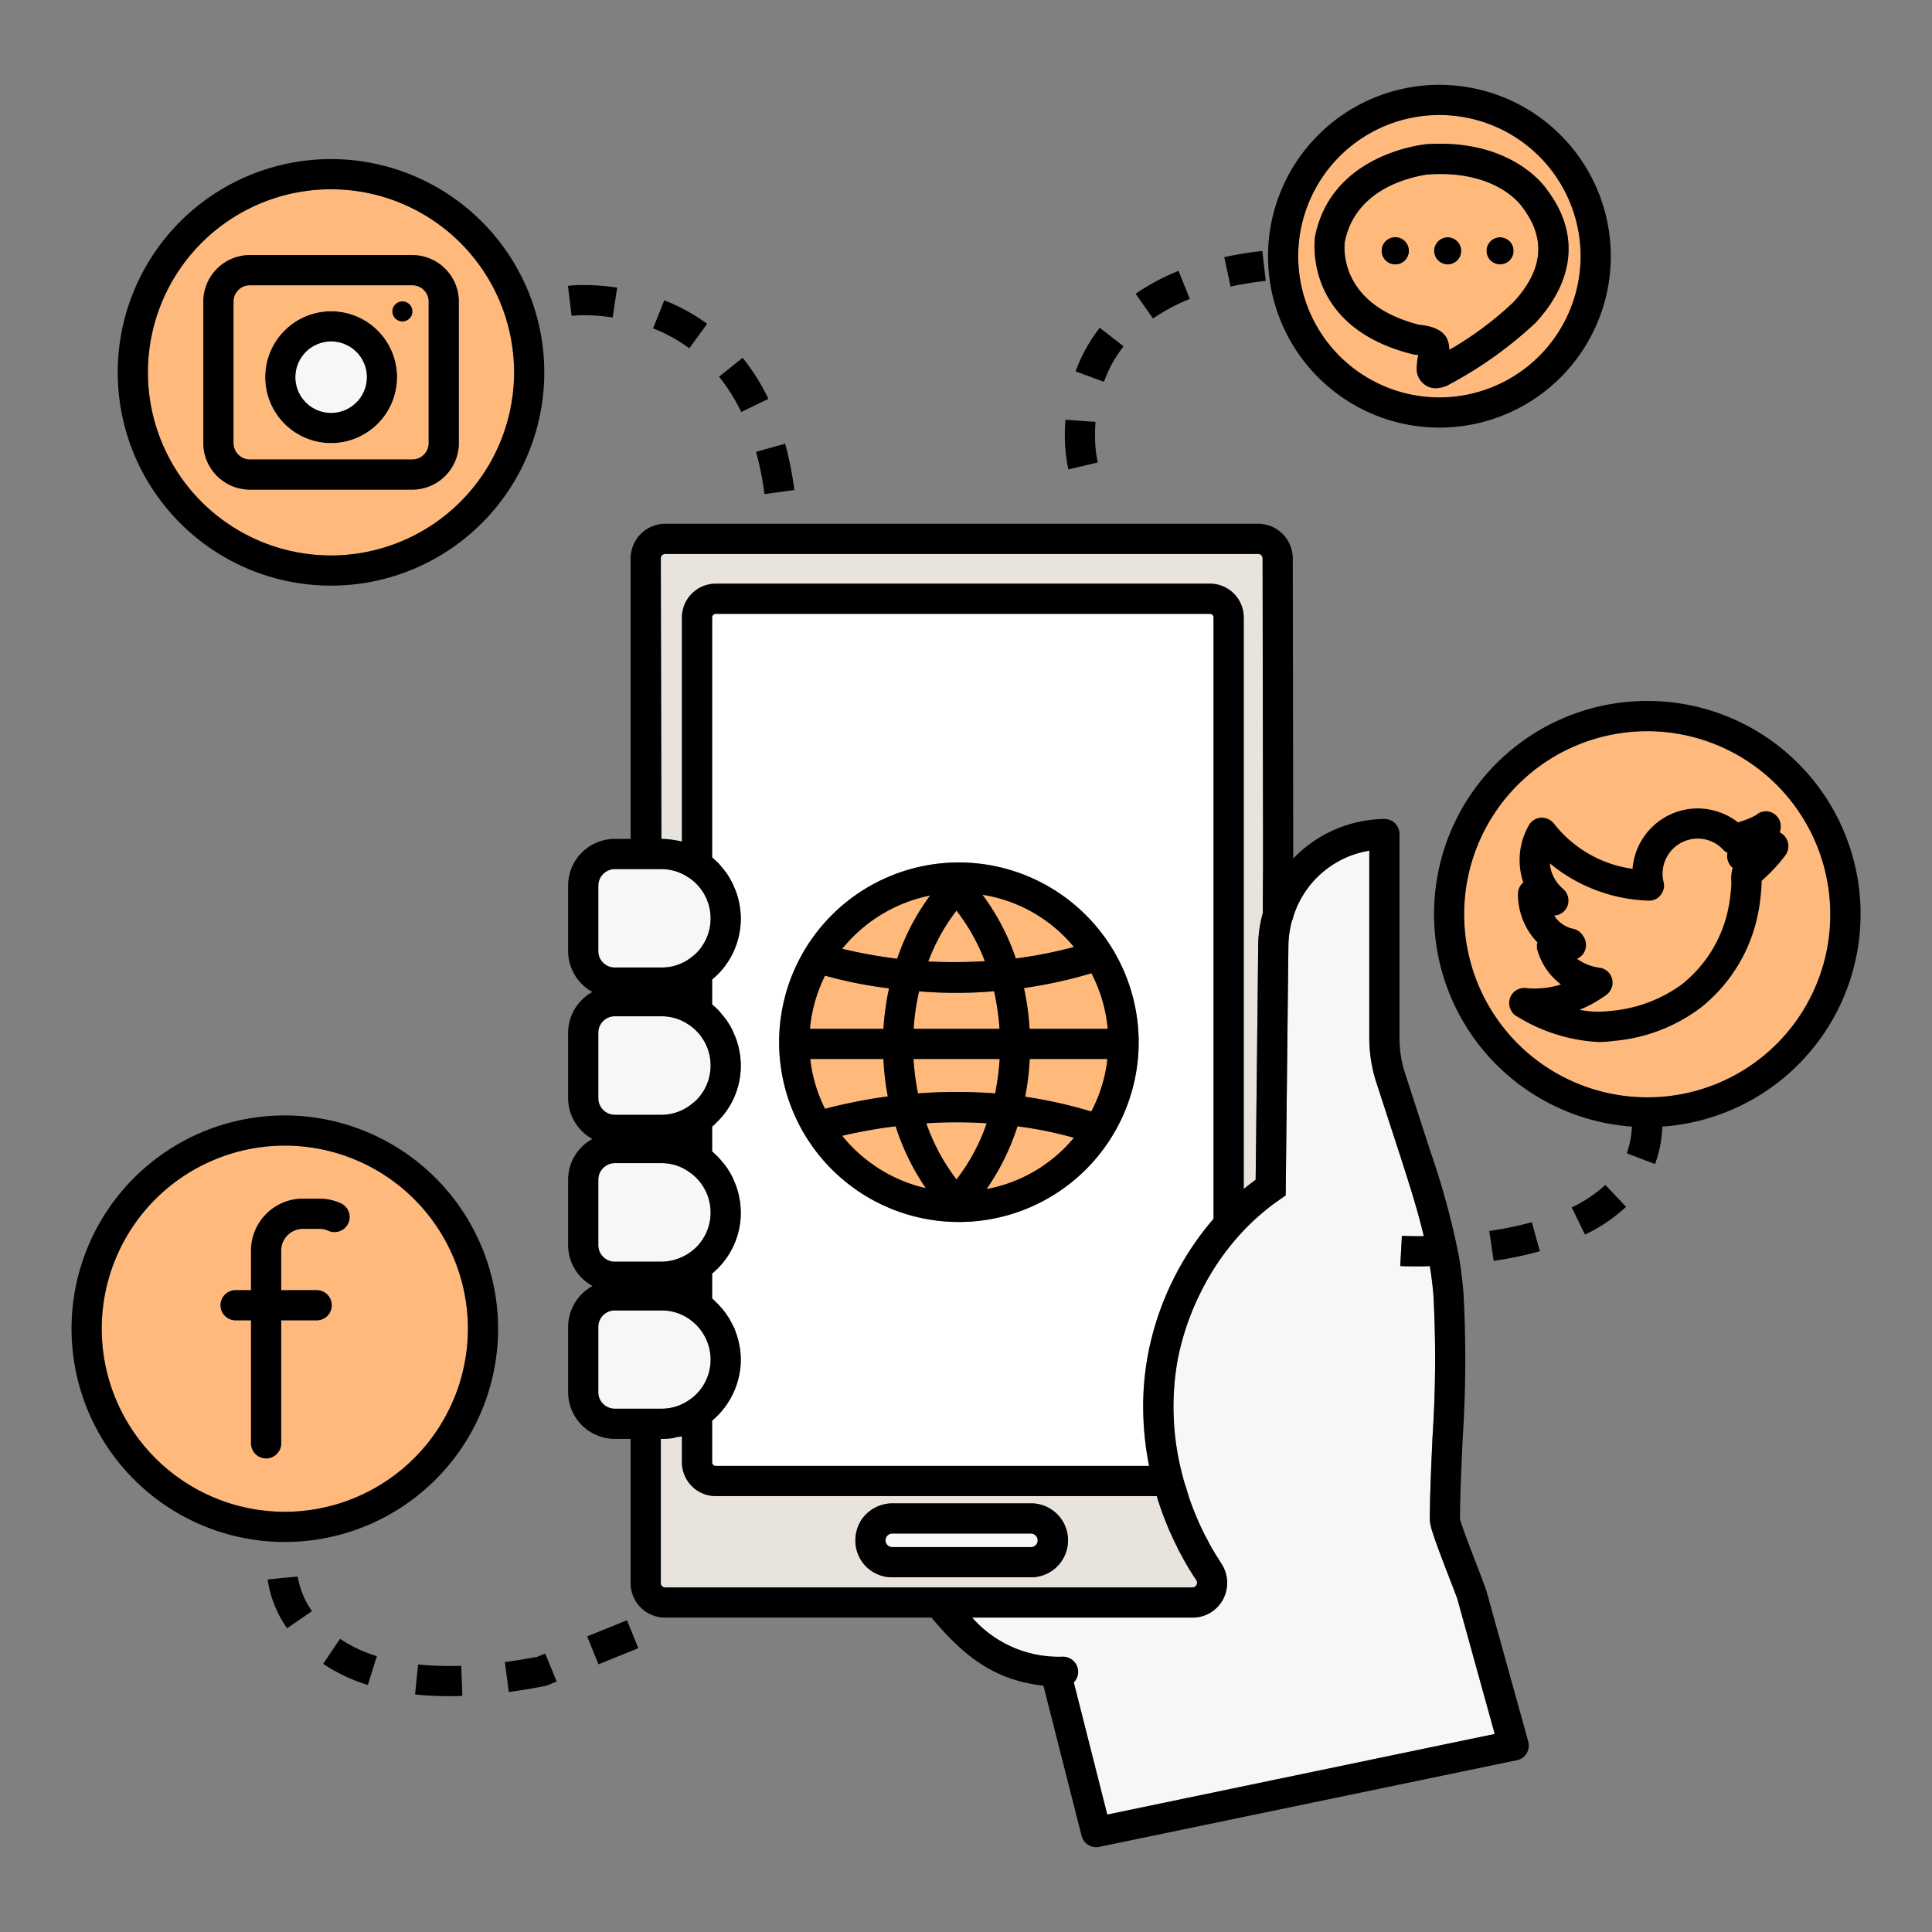 <svg xmlns="http://www.w3.org/2000/svg" viewBox="0 0 128 128" id="social-media"><rect x="0" y="0" width="128" height="128" fill="#808080" stroke="none"/><path fill="#ffb97d" d="M119.5,54.28a12.128,12.128,0,1,0,1.76,6.28A12.131,12.131,0,0,0,119.5,54.28Z" class="color7c86bb svgShape"></path><path fill="#ffffff" d="M80.4,80.75V40.91a.243.243,0,0,0-.24-.24H47.42a.243.243,0,0,0-.24.24V56.8c.01.02.02.03.04.03l.19.19a1.878,1.878,0,0,1,.25.24c.06.07.12.15.18.22a2.962,2.962,0,0,1,.21.26,2.1,2.1,0,0,1,.16.22,2.755,2.755,0,0,1,.17.29c.05.08.09.16.13.23.05.1.1.22.14.32a2.443,2.443,0,0,1,.1.24,3.3,3.3,0,0,1,.11.34,2.172,2.172,0,0,1,.07.24c.03.13.05.26.08.4.01.07.02.14.03.2.02.22.04.42.04.62a5.241,5.241,0,0,1-1.55,3.74c-.11.1-.23.22-.35.32v1.64c.01.02.02.02.04.04.07.06.13.12.19.17a2.949,2.949,0,0,1,.25.25c.06.08.12.14.18.22a2.962,2.962,0,0,1,.21.26,2.1,2.1,0,0,1,.16.22c.06.1.12.18.17.28.05.08.09.16.13.24.05.11.1.22.14.32a2.443,2.443,0,0,1,.1.24,3.3,3.3,0,0,1,.11.34,2.172,2.172,0,0,1,.07.24c.03.14.05.26.08.4.01.07.02.14.03.2.02.21.04.42.04.62a5.192,5.192,0,0,1-1.54,3.72c-.12.12-.24.24-.36.34v1.64c.01.02.02.02.04.04.07.06.13.12.19.18a2.949,2.949,0,0,1,.25.25c.06.07.12.13.18.21a2.962,2.962,0,0,1,.21.26,2.1,2.1,0,0,1,.16.22c.06.1.12.2.17.28s.09.16.13.24a3.09,3.09,0,0,1,.14.32,2.443,2.443,0,0,1,.1.24,2.669,2.669,0,0,1,.11.34,2.172,2.172,0,0,1,.07.24c.03.14.05.26.08.4.01.08.02.14.03.2.02.21.04.42.04.63a5.218,5.218,0,0,1-1.55,3.73c-.11.1-.23.22-.35.32v1.66c.01,0,.02.02.04.02a1.7,1.7,0,0,1,.19.19,2.949,2.949,0,0,1,.25.25c.06.06.12.14.18.2.07.08.14.18.21.26.05.08.11.16.16.24a1.892,1.892,0,0,1,.17.28c.05.08.09.16.13.24l.15.3c.03.08.06.16.09.26a1.694,1.694,0,0,1,.11.34,2.172,2.172,0,0,1,.07.24c.03.12.05.26.08.39.01.08.02.13.03.21a6.057,6.057,0,0,1,.04.62,5.3,5.3,0,0,1-1.55,3.72c-.11.11-.23.22-.35.32v2.76a.237.237,0,0,0,.24.24H76.13a20.268,20.268,0,0,1-.39-3.95,18.43,18.43,0,0,1,.31-3.39A19.294,19.294,0,0,1,80.4,80.75Zm-16.87.21a11.91,11.91,0,1,1,11.91-11.9A11.926,11.926,0,0,1,63.53,80.96Z" class="colorffffff svgShape"></path><path fill="#000000" d="M106.36,78.505l1.37,1.45a10.809,10.809,0,0,1-2.72,1.84l-.88-1.8A8.937,8.937,0,0,0,106.36,78.505Z" class="color2c3656 svgShape"></path><path fill="#ffba7b" d="M114.71,58.46c-.01.22-.02.45-.05.68a10.087,10.087,0,0,1-.21,1.3,8.593,8.593,0,0,1-3.03,4.78,9.36,9.36,0,0,1-4.77,1.76,6.034,6.034,0,0,1-1.99-.08,8.563,8.563,0,0,0,1.81-1.02,1.014,1.014,0,0,0,.34-1.02,1,1,0,0,0-.79-.74,3.267,3.267,0,0,1-1.54-.6.938.938,0,0,0,.5-.48,1.008,1.008,0,0,0-.04-.94l-.06-.1a1,1,0,0,0-.63-.46,1.985,1.985,0,0,1-1.28-.88.983.983,0,0,0,.88-.64,1.017,1.017,0,0,0-.27-1.11,2.5,2.5,0,0,1-.9-1.71,10.791,10.791,0,0,0,6.54,2.47.932.932,0,0,0,.8-.37.991.991,0,0,0,.2-.86,2.1,2.1,0,0,1-.07-.56,2.33,2.33,0,0,1,2.33-2.32,2.3,2.3,0,0,1,1.69.74.9.9,0,0,0,.28.2,1,1,0,0,0,.09.68.819.819,0,0,0,.26.32A2.317,2.317,0,0,0,114.71,58.46Z" class="colorf7bd76 svgShape"></path><path fill="#000000" d="M101.49 80.975l.53 1.92a23.547 23.547 0 0 1-3.06.64l-.1-.66-.19-1.32A23.337 23.337 0 0 0 101.49 80.975zM118.19 55.34a1.791 1.791 0 0 0-.28-.2 1.035 1.035 0 0 0-.02-.81 1 1 0 0 0-.27-.35.96.96 0 0 0-1.27.02 5.841 5.841 0 0 1-1.2.48 4.426 4.426 0 0 0-2.67-.92 4.339 4.339 0 0 0-4.32 4 7.98 7.98 0 0 1-5.21-3 1.067 1.067 0 0 0-.8-.39 1.024 1.024 0 0 0-.8.41 4.625 4.625 0 0 0-.43 3.88 1.023 1.023 0 0 0-.35.74 4.585 4.585 0 0 0 1.29 3.24.969.969 0 0 0 .04.65 4.3 4.3 0 0 0 1.52 2.13 5.727 5.727 0 0 1-2.34.24 1 1 0 0 0-.97 1.48.817.817 0 0 0 .33.36 11.4 11.4 0 0 0 5.51 1.74 8.421 8.421 0 0 0 1-.08 11.142 11.142 0 0 0 5.73-2.2 10.54 10.54 0 0 0 3.71-5.85 11.083 11.083 0 0 0 .26-1.58c.03-.25.05-.51.06-.79v-.18a11.259 11.259 0 0 0 1.58-1.7A1.029 1.029 0 0 0 118.19 55.34zM104.66 66.9a8.563 8.563 0 0 0 1.81-1.02 1.014 1.014 0 0 0 .34-1.02 1 1 0 0 0-.79-.74 3.267 3.267 0 0 1-1.54-.6.938.938 0 0 0 .5-.48 1.008 1.008 0 0 0-.04-.94l-.06-.1a1 1 0 0 0-.63-.46 1.985 1.985 0 0 1-1.28-.88.983.983 0 0 0 .88-.64 1.017 1.017 0 0 0-.27-1.11 2.5 2.5 0 0 1-.9-1.71 10.791 10.791 0 0 0 6.54 2.47.932.932 0 0 0 .8-.37.991.991 0 0 0 .2-.86 2.1 2.1 0 0 1-.07-.56 2.33 2.33 0 0 1 2.33-2.32 2.3 2.3 0 0 1 1.69.74.9.9 0 0 0 .28.2 1 1 0 0 0 .09.68.819.819 0 0 0 .26.32 2.317 2.317 0 0 0-.09.96c-.01.22-.02.45-.05.68a10.087 10.087 0 0 1-.21 1.3 8.593 8.593 0 0 1-3.03 4.78 9.36 9.36 0 0 1-4.77 1.76A6.034 6.034 0 0 1 104.66 66.9zM98.49 16.625a.9.9 0 1 1 .89.89A.894.894 0 0 1 98.49 16.625z" class="color2c3656 svgShape"></path><path fill="#000000" d="M109.13 46.44a14.118 14.118 0 0 0-1.01 28.2 6.115 6.115 0 0 1-.34 1.77l1.87.71a7.7 7.7 0 0 0 .48-2.48 14.117 14.117 0 0 0-1-28.2zm0 26.26a12.128 12.128 0 1 1 12.13-12.14A12.09 12.09 0 0 1 109.13 72.7zM95.02 16.625a.9.9 0 1 1 .89.89A.894.894 0 0 1 95.02 16.625z" class="color2c3656 svgShape"></path><path fill="#ffba7b" d="M100.88,13.75c-.1-.15-1.74-2.51-6.28-2.19h-.04c-1.41.22-4.77,1.08-5.46,4.44-.02.14-.57,4.12,4.93,5.52.75.06,1.65.31,1.9,1.07a1.964,1.964,0,0,1,.09.59,22.45,22.45,0,0,0,4.25-3.16C102.24,17.88,102.44,15.83,100.88,13.75Zm-8.43,3.77a.9.9,0,1,1,.89-.9A.9.9,0,0,1,92.45,17.52Zm3.46,0a.9.9,0,1,1,.9-.9A.894.894,0,0,1,95.91,17.52Zm3.47,0a.9.9,0,1,1,.9-.9A.894.894,0,0,1,99.38,17.52Z" class="colorf7bd76 svgShape"></path><path fill="#f9f7f6" d="M99.03,114.88l-25.67,5.34-2.22-8.76a.973.973,0,0,0,.29-.7,1.009,1.009,0,0,0-1-1,7.616,7.616,0,0,1-6.02-2.59H78.99a2.278,2.278,0,0,0,2.04-1.21,2.314,2.314,0,0,0-.12-2.38,1.739,1.739,0,0,0-.11-.18c-.12-.2-.25-.38-.36-.58a7.855,7.855,0,0,1-.42-.76c-.08-.14-.16-.28-.25-.47-.27-.53-.5-1.07-.72-1.63l-.18-.48c-.1-.28-.18-.57-.27-.86-.08-.24-.17-.5-.23-.76l-.05-.19a17.711,17.711,0,0,1-.31-7.51,17.278,17.278,0,0,1,1.51-4.48,16.745,16.745,0,0,1,2.62-3.88,15.316,15.316,0,0,1,2.61-2.3l.43-.3.18-16.56a6.668,6.668,0,0,1,.23-1.62l.08-.19v-.05a6.343,6.343,0,0,1,5.05-4.42v12.4a9.552,9.552,0,0,0,.46,2.94l1.66,5.1c.55,1.72,1.09,3.4,1.49,5.1-.88.01-1.44-.02-1.45-.02l-.11,2s.42.02,1.13.02c.24,0,.52,0,.83-.02.1.64.19,1.29.24,1.95a78.637,78.637,0,0,1-.06,9.34c-.08,1.79-.17,3.63-.18,5.43-.02.42.17,1.04,1.3,3.96.25.66.47,1.2.53,1.4Z" class="colorf6f8f9 svgShape"></path><path fill="#000000" d="M92.45,17.515a.9.9,0,1,1,.89-.89A.894.894,0,0,1,92.45,17.515Z" class="color2c3656 svgShape"></path><path fill="#ffb97d" d="M95.37,7.62a9.355,9.355,0,1,0,9.35,9.36A9.372,9.372,0,0,0,95.37,7.62Zm6.37,13.76a26.764,26.764,0,0,1-5.93,4.2,2.165,2.165,0,0,1-.68.14,1.2,1.2,0,0,1-.77-.26,1.3,1.3,0,0,1-.5-1.14l.05-.54a1.244,1.244,0,0,1,.04-.16.44.44,0,0,1,.02-.1c-.06,0-.12-.02-.18-.02a.875.875,0,0,1-.16-.02c-7.43-1.84-6.51-7.78-6.5-7.84.98-4.78,5.71-5.84,7.14-6.06.02,0,.12,0,.14-.02,5.83-.42,8.03,2.92,8.12,3.06C104.62,15.41,104.36,18.54,101.74,21.38Z" class="color7c86bb svgShape"></path><path fill="#000000" d="M95.37,5.62a11.355,11.355,0,1,0,11.35,11.36A11.359,11.359,0,0,0,95.37,5.62Zm0,20.71a9.355,9.355,0,1,1,9.35-9.35A9.363,9.363,0,0,1,95.37,26.33Z" class="color2c3656 svgShape"></path><path fill="#000000" d="M102.53 12.62c-.09-.14-2.29-3.48-8.12-3.06-.02.02-.12.02-.14.02-1.43.22-6.16 1.28-7.14 6.06-.01.06-.93 6 6.5 7.84a.875.875 0 0 0 .16.02c.06 0 .12.02.18.02a.44.44 0 0 0-.02.1 1.244 1.244 0 0 0-.04.16l-.05.54a1.3 1.3 0 0 0 .5 1.14 1.2 1.2 0 0 0 .77.26 2.165 2.165 0 0 0 .68-.14 26.764 26.764 0 0 0 5.93-4.2C104.36 18.54 104.62 15.41 102.53 12.62zM96.02 23.18a1.964 1.964 0 0 0-.09-.59c-.25-.76-1.15-1.01-1.9-1.07-5.5-1.4-4.95-5.38-4.93-5.52.69-3.36 4.05-4.22 5.46-4.44h.04c4.54-.32 6.18 2.04 6.28 2.19 1.56 2.08 1.36 4.13-.61 6.27A22.45 22.45 0 0 1 96.02 23.18zM83.63 16.625l.23 1.98c-.82.1-1.6.22-2.33.38l-.42-1.95C81.9 16.865 82.75 16.725 83.63 16.625zM78.08 17.945l.75 1.86a12.269 12.269 0 0 0-2.44 1.3l-1.15-1.64A14.2 14.2 0 0 1 78.08 17.945zM72.86 21.715l1.58 1.23a8.417 8.417 0 0 0-1.3 2.35l-1.88-.69A10.734 10.734 0 0 1 72.86 21.715z" class="color2c3656 svgShape"></path><path fill="#ffba7b" d="M73.39,68.16H68.21a17.042,17.042,0,0,0-.37-2.7,30.77,30.77,0,0,0,4.47-.98A9.943,9.943,0,0,1,73.39,68.16Z" class="colorf7bd76 svgShape"></path><path fill="#000000" d="M70.78,31.1a10.811,10.811,0,0,1-.23-2.33c0-.3.01-.62.04-.96l1.99.14c-.02.29-.03.56-.03.82a8.183,8.183,0,0,0,.18,1.87Z" class="color2c3656 svgShape"></path><path fill="#ffba7b" d="M73.37 70.16a9.747 9.747 0 0 1-1.07 3.48 30.7 30.7 0 0 0-4.38-.98 17.412 17.412 0 0 0 .3-2.5zM71.15 75.38a9.844 9.844 0 0 1-5.79 3.4 15.515 15.515 0 0 0 2.05-4.16A26.4 26.4 0 0 1 71.15 75.38z" class="colorf7bd76 svgShape"></path><path fill="#f9f7f6" d="M68.75,102.06a.444.444,0,0,1-.44.44h-9.2a.444.444,0,0,1-.44-.44.566.566,0,0,1,.03-.18.46.46,0,0,1,.41-.28h9.2A.462.462,0,0,1,68.75,102.06Z" class="colorf6f8f9 svgShape"></path><path fill="#ffba7b" d="M71.15 62.74a29.393 29.393 0 0 1-3.85.76 15.149 15.149 0 0 0-2.21-4.22A9.83 9.83 0 0 1 71.15 62.74zM65.37 74.42a12.791 12.791 0 0 1-2 3.72 13.284 13.284 0 0 1-2-3.72A31.365 31.365 0 0 1 65.37 74.42zM65.25 63.68a33.689 33.689 0 0 1-3.75.02 12.976 12.976 0 0 1 1.87-3.37A13.215 13.215 0 0 1 65.25 63.68zM66.22 68.16H60.53a15.6 15.6 0 0 1 .36-2.48c.77.06 1.58.1 2.44.1.81 0 1.66-.03 2.53-.11A16.778 16.778 0 0 1 66.22 68.16zM66.23 70.16a16.909 16.909 0 0 1-.3 2.28 34.8 34.8 0 0 0-5.11 0 16.909 16.909 0 0 1-.3-2.28zM61.62 59.33a15.293 15.293 0 0 0-2.18 4.19 33.411 33.411 0 0 1-3.64-.66A10.03 10.03 0 0 1 61.62 59.33zM61.34 78.72a9.956 9.956 0 0 1-5.54-3.47 32.879 32.879 0 0 1 3.54-.63A15.61 15.61 0 0 0 61.34 78.72zM58.9 65.48a18.385 18.385 0 0 0-.37 2.68H53.66a9.992 9.992 0 0 1 1-3.52A28.454 28.454 0 0 0 58.9 65.48zM58.82 72.64a35.261 35.261 0 0 0-4.16.82 9.782 9.782 0 0 1-.98-3.3h4.85A16.963 16.963 0 0 0 58.82 72.64z" class="colorf7bd76 svgShape"></path><path fill="#000000" d="M52.63 32.465l-1.98.27a20.7 20.7 0 0 0-.56-2.8l1.93-.54A23.487 23.487 0 0 1 52.63 32.465zM50.91 26.425l-1.8.87a12.534 12.534 0 0 0-1.47-2.34l1.56-1.25A14.084 14.084 0 0 1 50.91 26.425z" class="color2c3656 svgShape"></path><path fill="#f9f7f6" d="M47.08 70.58a3.252 3.252 0 0 1-.96 2.32 4.867 4.867 0 0 1-.5.4 3.193 3.193 0 0 1-1.8.56H40.73a1.1 1.1 0 0 1-1.09-1.1V68.41a1.09 1.09 0 0 1 1.09-1.08h3.09a3.184 3.184 0 0 1 1.8.55A3.246 3.246 0 0 1 47.08 70.58zM47.08 80.33a3.246 3.246 0 0 1-.96 2.31 3.37 3.37 0 0 1-2.3.95H40.73a1.093 1.093 0 0 1-1.09-1.09V78.16a1.1 1.1 0 0 1 1.09-1.1h3.09a3.118 3.118 0 0 1 1.8.56A3.25 3.25 0 0 1 47.08 80.33zM47.08 90.08a3.24 3.24 0 0 1-.96 2.3 3.133 3.133 0 0 1-.5.4 3.184 3.184 0 0 1-1.8.55H40.73a1.09 1.09 0 0 1-1.09-1.08V87.91a1.086 1.086 0 0 1 1.09-1.09h3.09a3.175 3.175 0 0 1 1.8.54A3.281 3.281 0 0 1 47.08 90.08z" class="colorf6f8f9 svgShape"></path><path fill="#000000" d="M46.85,21.455l-1.18,1.62a10.557,10.557,0,0,0-2.4-1.32l.74-1.86A12.613,12.613,0,0,1,46.85,21.455Z" class="color2c3656 svgShape"></path><path fill="#f9f7f6" d="M47.08,60.84a3.252,3.252,0,0,1-.96,2.32,4.867,4.867,0,0,1-.5.4,3.175,3.175,0,0,1-1.8.54H40.73a1.084,1.084,0,0,1-1.09-1.08V58.66a1.1,1.1,0,0,1,1.09-1.08h3.09a3.193,3.193,0,0,1,1.8.56h.01A3.236,3.236,0,0,1,47.08,60.84Z" class="colorf6f8f9 svgShape"></path><path fill="#e9e3de" d="M83.67 58.46c0 .78-.01 1.5 0 2.02a7.962 7.962 0 0 0-.31 2.14l-.17 15.54c-.27.2-.53.4-.79.62V40.91a2.236 2.236 0 0 0-2.24-2.24H47.42a2.243 2.243 0 0 0-2.24 2.24V55.76a2.7 2.7 0 0 0-.39-.08 1.011 1.011 0 0 0-.23-.04 4.616 4.616 0 0 0-.74-.06L43.78 37a.293.293 0 0 1 .29-.3H83.36a.293.293 0 0 1 .29.3l.03 19.42C83.68 57.08 83.68 57.78 83.67 58.46zM79.25 104.67a15.3 15.3 0 0 1-.98-1.63 6.176 6.176 0 0 1-.3-.58c-.12-.24-.25-.5-.37-.79a4.083 4.083 0 0 1-.19-.42c-.04-.09-.08-.19-.12-.29a19.081 19.081 0 0 1-.65-1.84H47.42a2.243 2.243 0 0 1-2.24-2.24V95.16c-.12.02-.25.04-.38.06a2.1 2.1 0 0 1-.24.06 4.68 4.68 0 0 1-.74.05h-.04v9.57a.287.287 0 0 0 .29.27H78.99a.319.319 0 0 0 .28-.15 1.275 1.275 0 0 0 .04-.14A.4.4 0 0 0 79.25 104.67zm-10.94-.17h-9.2a2.431 2.431 0 0 1-2.44-2.44 2.539 2.539 0 0 1 .41-1.38 2.5 2.5 0 0 1 2.03-1.08h9.2a2.45 2.45 0 0 1 0 4.9z" class="colordee1e9 svgShape"></path><rect width="2.849" height="1.996" x="39.171" y="107.807" fill="#000000" transform="rotate(-22.068 40.595 108.806)" class="color2c3656 svgShape"></rect><path fill="#000000" d="M40.89 19.055l-.3 1.98a12.358 12.358 0 0 0-1.9-.15c-.49 0-.79.04-.82.04l-.24-1.99a9.24 9.24 0 0 1 1.06-.05A14.819 14.819 0 0 1 40.89 19.055zM101.25 115.38l-2.77-9.98c-.09-.26-.31-.86-.58-1.56-.38-.98-1.08-2.78-1.17-3.22.01-1.79.1-3.6.18-5.36a80.465 80.465 0 0 0 .05-9.58c-.07-.85-.17-1.68-.31-2.48a51.768 51.768 0 0 0-1.91-7l-1.66-5.12a7.645 7.645 0 0 1-.36-2.32V55.26a1.059 1.059 0 0 0-.3-.72 1 1 0 0 0-.72-.28 8.5 8.5 0 0 0-6.02 2.62v-.46L85.65 37a2.3 2.3 0 0 0-2.29-2.3H44.07A2.3 2.3 0 0 0 41.78 37V55.58H40.73a3.09 3.09 0 0 0-3.09 3.08v4.36a3.094 3.094 0 0 0 1.61 2.7 3.09 3.09 0 0 0-1.61 2.69v4.35a3.094 3.094 0 0 0 1.61 2.7 3.07 3.07 0 0 0-1.61 2.7V82.5a3.083 3.083 0 0 0 1.62 2.7 3.087 3.087 0 0 0-1.62 2.71v4.34a3.1 3.1 0 0 0 3.09 3.08h1.05v9.57a2.279 2.279 0 0 0 2.29 2.27H61.71c1.92 2.27 3.92 4.13 7.42 4.51l2.53 9.96a.994.994 0 0 0 .96.74.749.749 0 0 0 .21-.02l27.66-5.74a.939.939 0 0 0 .65-.45A1.027 1.027 0 0 0 101.25 115.38zM44.07 36.7H83.36a.293.293 0 0 1 .29.3l.03 19.42c0 .66 0 1.36-.01 2.04 0 .78-.01 1.5 0 2.02a7.962 7.962 0 0 0-.31 2.14l-.17 15.54c-.27.2-.53.4-.79.62V40.91a2.236 2.236 0 0 0-2.24-2.24H47.42a2.243 2.243 0 0 0-2.24 2.24V55.76a2.7 2.7 0 0 0-.39-.08 1.011 1.011 0 0 0-.23-.04 4.616 4.616 0 0 0-.74-.06L43.78 37A.293.293 0 0 1 44.07 36.7zm-.29 68.2V95.33h.04a4.68 4.68 0 0 0 .74-.05 2.1 2.1 0 0 0 .24-.06c.13-.02.26-.04.38-.06v1.72a2.243 2.243 0 0 0 2.24 2.24H76.64a19.081 19.081 0 0 0 .65 1.84c.04.1.08.2.12.29a4.083 4.083 0 0 0 .19.42c.12.29.25.55.37.79a6.176 6.176 0 0 0 .3.58 15.3 15.3 0 0 0 .98 1.63.4.4 0 0 1 .06.21 1.275 1.275 0 0 1-.04.14.319.319 0 0 1-.28.15H44.07A.287.287 0 0 1 43.78 104.9zM76.05 89.78a18.43 18.43 0 0 0-.31 3.39 20.268 20.268 0 0 0 .39 3.95H47.42a.237.237 0 0 1-.24-.24V94.12c.12-.1.24-.21.35-.32a5.3 5.3 0 0 0 1.55-3.72 6.057 6.057 0 0 0-.04-.62c-.01-.08-.02-.13-.03-.21-.03-.13-.05-.27-.08-.39a2.172 2.172 0 0 0-.07-.24 1.694 1.694 0 0 0-.11-.34c-.03-.1-.06-.18-.09-.26l-.15-.3c-.04-.08-.08-.16-.13-.24a1.892 1.892 0 0 0-.17-.28c-.05-.08-.11-.16-.16-.24-.07-.08-.14-.18-.21-.26-.06-.06-.12-.14-.18-.2a2.949 2.949 0 0 0-.25-.25 1.7 1.7 0 0 0-.19-.19c-.02 0-.03-.02-.04-.02V84.38c.12-.1.24-.22.35-.32a5.218 5.218 0 0 0 1.55-3.73c0-.21-.02-.42-.04-.63-.01-.06-.02-.12-.03-.2-.03-.14-.05-.26-.08-.4a2.172 2.172 0 0 0-.07-.24 2.669 2.669 0 0 0-.11-.34 2.443 2.443 0 0 0-.1-.24 3.09 3.09 0 0 0-.14-.32c-.04-.08-.08-.16-.13-.24s-.11-.18-.17-.28a2.1 2.1 0 0 0-.16-.22 2.962 2.962 0 0 0-.21-.26c-.06-.08-.12-.14-.18-.21a2.949 2.949 0 0 0-.25-.25c-.06-.06-.12-.12-.19-.18-.02-.02-.03-.02-.04-.04V74.64c.12-.1.24-.22.36-.34a5.192 5.192 0 0 0 1.54-3.72c0-.2-.02-.41-.04-.62-.01-.06-.02-.13-.03-.2-.03-.14-.05-.26-.08-.4a2.172 2.172 0 0 0-.07-.24 3.3 3.3 0 0 0-.11-.34 2.443 2.443 0 0 0-.1-.24c-.04-.1-.09-.21-.14-.32-.04-.08-.08-.16-.13-.24-.05-.1-.11-.18-.17-.28a2.1 2.1 0 0 0-.16-.22 2.962 2.962 0 0 0-.21-.26c-.06-.08-.12-.14-.18-.22a2.949 2.949 0 0 0-.25-.25c-.06-.05-.12-.11-.19-.17-.02-.02-.03-.02-.04-.04V64.9c.12-.1.24-.22.35-.32a5.241 5.241 0 0 0 1.55-3.74c0-.2-.02-.4-.04-.62-.01-.06-.02-.13-.03-.2-.03-.14-.05-.27-.08-.4a2.172 2.172 0 0 0-.07-.24 3.3 3.3 0 0 0-.11-.34 2.443 2.443 0 0 0-.1-.24c-.04-.1-.09-.22-.14-.32-.04-.07-.08-.15-.13-.23a2.755 2.755 0 0 0-.17-.29 2.1 2.1 0 0 0-.16-.22 2.962 2.962 0 0 0-.21-.26c-.06-.07-.12-.15-.18-.22a1.878 1.878 0 0 0-.25-.24l-.19-.19c-.02 0-.03-.01-.04-.03V40.91a.243.243 0 0 1 .24-.24H80.16a.243.243 0 0 1 .24.24V80.75A19.294 19.294 0 0 0 76.05 89.78zM39.64 58.66a1.1 1.1 0 0 1 1.09-1.08h3.09a3.193 3.193 0 0 1 1.8.56h.01a3.258 3.258 0 0 1 .49 5.02 4.867 4.867 0 0 1-.5.4 3.175 3.175 0 0 1-1.8.54H40.73a1.084 1.084 0 0 1-1.09-1.08zm0 9.75a1.09 1.09 0 0 1 1.09-1.08h3.09a3.184 3.184 0 0 1 1.8.55 3.251 3.251 0 0 1 .5 5.02 4.867 4.867 0 0 1-.5.4 3.193 3.193 0 0 1-1.8.56H40.73a1.1 1.1 0 0 1-1.09-1.1zm0 9.75a1.1 1.1 0 0 1 1.09-1.1h3.09a3.118 3.118 0 0 1 1.8.56 3.251 3.251 0 0 1 .5 5.02 3.37 3.37 0 0 1-2.3.95H40.73a1.093 1.093 0 0 1-1.09-1.09zm1.09 15.17a1.09 1.09 0 0 1-1.09-1.08V87.91a1.086 1.086 0 0 1 1.09-1.09h3.09a3.175 3.175 0 0 1 1.8.54 3.281 3.281 0 0 1 1.46 2.72 3.24 3.24 0 0 1-.96 2.3 3.133 3.133 0 0 1-.5.4 3.184 3.184 0 0 1-1.8.55zm32.63 26.89l-2.22-8.76a.973.973 0 0 0 .29-.7 1.009 1.009 0 0 0-1-1 7.616 7.616 0 0 1-6.02-2.59H78.99a2.278 2.278 0 0 0 2.04-1.21 2.314 2.314 0 0 0-.12-2.38 1.739 1.739 0 0 0-.11-.18c-.12-.2-.25-.38-.36-.58a7.855 7.855 0 0 1-.42-.76c-.08-.14-.16-.28-.25-.47-.27-.53-.5-1.07-.72-1.63l-.18-.48c-.1-.28-.18-.57-.27-.86-.08-.24-.17-.5-.23-.76l-.05-.19a17.711 17.711 0 0 1-.31-7.51 17.278 17.278 0 0 1 1.51-4.48 16.745 16.745 0 0 1 2.62-3.88 15.316 15.316 0 0 1 2.61-2.3l.43-.3.18-16.56a6.668 6.668 0 0 1 .23-1.62l.08-.19v-.05a6.343 6.343 0 0 1 5.05-4.42v12.4a9.552 9.552 0 0 0 .46 2.94l1.66 5.1c.55 1.72 1.09 3.4 1.49 5.1-.88.01-1.44-.02-1.45-.02l-.11 2s.42.02 1.13.02c.24 0 .52 0 .83-.02.1.64.19 1.29.24 1.95a78.637 78.637 0 0 1-.06 9.34c-.08 1.79-.17 3.63-.18 5.43-.02.42.17 1.04 1.3 3.96.25.66.47 1.2.53 1.4l2.47 8.92z" class="color2c3656 svgShape"></path><path fill="#000000" d="M68.31 99.6h-9.2a2.5 2.5 0 0 0-2.03 1.08 2.539 2.539 0 0 0-.41 1.38 2.431 2.431 0 0 0 2.44 2.44h9.2a2.45 2.45 0 0 0 0-4.9zm0 2.9h-9.2a.444.444 0 0 1-.44-.44.566.566 0 0 1 .03-.18.46.46 0 0 1 .41-.28h9.2a.462.462 0 0 1 .44.46A.444.444 0 0 1 68.31 102.5zM63.53 57.14A11.91 11.91 0 1 0 75.44 69.06 11.931 11.931 0 0 0 63.53 57.14zm1.83 21.64a15.515 15.515 0 0 0 2.05-4.16 26.4 26.4 0 0 1 3.74.76A9.844 9.844 0 0 1 65.36 78.78zm5.79-16.04a29.393 29.393 0 0 1-3.85.76 15.149 15.149 0 0 0-2.21-4.22A9.83 9.83 0 0 1 71.15 62.74zm-4.92 7.42a16.909 16.909 0 0 1-.3 2.28 34.8 34.8 0 0 0-5.11 0 16.909 16.909 0 0 1-.3-2.28zm-5.7-2a15.6 15.6 0 0 1 .36-2.48c.77.06 1.58.1 2.44.1.81 0 1.66-.03 2.53-.11a16.778 16.778 0 0 1 .36 2.49zm4.72-4.48a33.689 33.689 0 0 1-3.75.02 12.976 12.976 0 0 1 1.87-3.37A13.215 13.215 0 0 1 65.25 63.68zm-3.63-4.35a15.293 15.293 0 0 0-2.18 4.19 33.411 33.411 0 0 1-3.64-.66A10.03 10.03 0 0 1 61.62 59.33zM58.9 65.48a18.385 18.385 0 0 0-.37 2.68H53.66a9.992 9.992 0 0 1 1-3.52A28.454 28.454 0 0 0 58.9 65.48zm-.37 4.68a16.963 16.963 0 0 0 .29 2.48 35.261 35.261 0 0 0-4.16.82 9.782 9.782 0 0 1-.98-3.3zm.81 4.46a15.61 15.61 0 0 0 2 4.1 9.956 9.956 0 0 1-5.54-3.47A32.879 32.879 0 0 1 59.34 74.62zm6.03-.2a12.791 12.791 0 0 1-2 3.72 13.284 13.284 0 0 1-2-3.72A31.365 31.365 0 0 1 65.37 74.42zm2.55-1.76a17.412 17.412 0 0 0 .3-2.5h5.15a9.747 9.747 0 0 1-1.07 3.48A30.7 30.7 0 0 0 67.92 72.66zm.29-4.5a17.042 17.042 0 0 0-.37-2.7 30.77 30.77 0 0 0 4.47-.98 9.943 9.943 0 0 1 1.08 3.68zM36.88 111.4l-.63.26a1.332 1.332 0 0 1-.19.05c-.81.16-1.6.29-2.35.39l-.26-1.98c.68-.1 1.4-.21 2.13-.35l.54-.22zM30.56 110.365l.07 1.99c-.31.02-.6.02-.89.02-.78 0-1.53-.04-2.24-.11l.2-1.99A21.885 21.885 0 0 0 30.56 110.365z" class="color2c3656 svgShape"></path><path fill="#ffb97d" d="M18.87,75.9A12.13,12.13,0,1,0,31,88.02,12.133,12.133,0,0,0,18.87,75.9ZM23.05,81a1,1,0,0,1-1.31.54,1.316,1.316,0,0,0-.56-.13H20.07a1.443,1.443,0,0,0-1.44,1.45v2.62h2.35a1,1,0,1,1,0,2H18.63v8.14a1,1,0,0,1-2,0V87.48H15.61a1,1,0,0,1,0-2h1.02V82.86a3.448,3.448,0,0,1,3.44-3.45h1.11a3.394,3.394,0,0,1,1.34.29A.984.984,0,0,1,23.05,81Z" class="color7c86bb svgShape"></path><circle cx="26.66" cy="20.635" r=".67" fill="#000000" class="color2c3656 svgShape"></circle><path fill="#000000" d="M24.97,109.725l-.6,1.91a11.4,11.4,0,0,1-2.96-1.4l1.12-1.66A9.17,9.17,0,0,0,24.97,109.725Z" class="color2c3656 svgShape"></path><path fill="#f9f7f6" d="M24.31,24.98a2.375,2.375,0,1,1-2.37-2.36A2.377,2.377,0,0,1,24.31,24.98Z" class="colorf6f8f9 svgShape"></path><path fill="#000000" d="M20.67 106.745l-1.65 1.13a7.494 7.494 0 0 1-1.29-3.23l1.99-.2A5.7 5.7 0 0 0 20.67 106.745zM21.94 20.62a4.37 4.37 0 1 0 4.37 4.36A4.381 4.381 0 0 0 21.94 20.62zm0 6.74a2.37 2.37 0 1 1 2.37-2.38A2.379 2.379 0 0 1 21.94 27.36z" class="color2c3656 svgShape"></path><path fill="#ffba7b" d="M27.31,18.9H16.56a1.084,1.084,0,0,0-1.09,1.08v9.36a1.088,1.088,0,0,0,1.09,1.1H27.31a1.088,1.088,0,0,0,1.09-1.1V19.98A1.084,1.084,0,0,0,27.31,18.9ZM21.94,29.36a4.37,4.37,0,1,1,4.37-4.38A4.385,4.385,0,0,1,21.94,29.36Zm4.72-8.06a.67.67,0,1,1,.67-.66A.668.668,0,0,1,26.66,21.3Z" class="colorf7bd76 svgShape"></path><path fill="#000000" d="M16.63,82.855a3.446,3.446,0,0,1,3.44-3.44h1.11a3.386,3.386,0,0,1,1.34.28,1,1,0,1,1-.78,1.84,1.309,1.309,0,0,0-.56-.12H20.07a1.44,1.44,0,0,0-1.44,1.44v2.62h2.35a1,1,0,1,1,0,2H18.63v8.15a1,1,0,0,1-2,0v-8.15H15.61a1,1,0,0,1,0-2h1.02Z" class="color2c3656 svgShape"></path><path fill="#ffb97d" d="M21.94,12.54A12.13,12.13,0,1,0,34.06,24.66,12.14,12.14,0,0,0,21.94,12.54Zm8.46,16.8a3.094,3.094,0,0,1-3.09,3.1H16.56a3.094,3.094,0,0,1-3.09-3.1V19.98a3.09,3.09,0,0,1,3.09-3.08H27.31a3.09,3.09,0,0,1,3.09,3.08Z" class="color7c86bb svgShape"></path><path fill="#000000" d="M21.94,10.54A14.13,14.13,0,1,0,36.06,24.66,14.139,14.139,0,0,0,21.94,10.54Zm0,26.26A12.13,12.13,0,1,1,34.06,24.66,12.144,12.144,0,0,1,21.94,36.8Z" class="color2c3656 svgShape"></path><path fill="#000000" d="M27.31 16.9H16.56a3.09 3.09 0 0 0-3.09 3.08v9.36a3.094 3.094 0 0 0 3.09 3.1H27.31a3.094 3.094 0 0 0 3.09-3.1V19.98A3.09 3.09 0 0 0 27.31 16.9zM28.4 29.34a1.088 1.088 0 0 1-1.09 1.1H16.56a1.088 1.088 0 0 1-1.09-1.1V19.98a1.084 1.084 0 0 1 1.09-1.08H27.31a1.084 1.084 0 0 1 1.09 1.08zM18.87 73.9A14.13 14.13 0 1 0 33 88.02 14.146 14.146 0 0 0 18.87 73.9zm0 26.26A12.13 12.13 0 1 1 31 88.02 12.144 12.144 0 0 1 18.87 100.16z" class="color2c3656 svgShape"></path></svg>